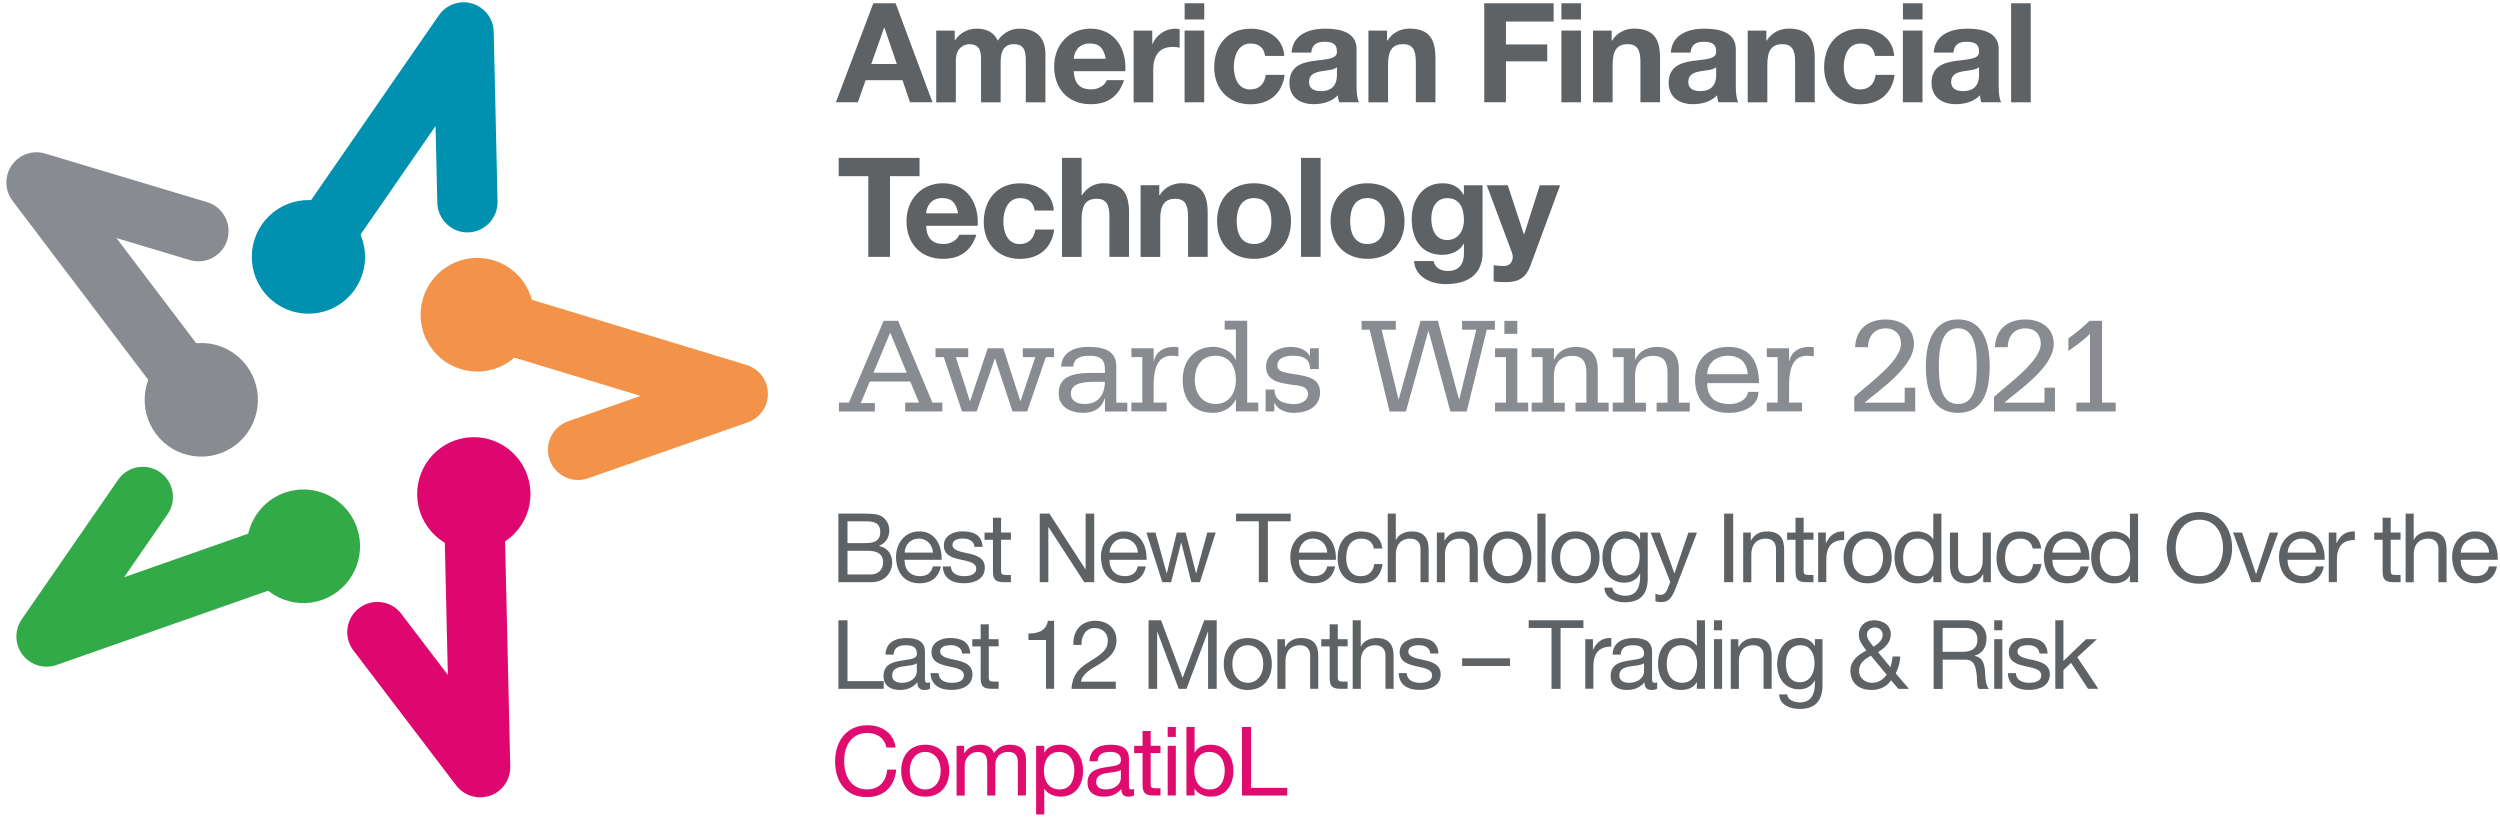 <svg width="237" height="78" viewBox="0 0 237 78" fill="none" xmlns="http://www.w3.org/2000/svg">
<path d="M79.482 48.691H81.83C82.394 48.691 83.165 48.691 83.543 48.929C83.972 49.182 84.305 49.637 84.305 50.284C84.305 50.977 83.952 51.492 83.342 51.74V51.76C84.138 51.932 84.577 52.524 84.577 53.328C84.577 54.273 83.886 55.193 82.606 55.193H79.477V48.691H79.482ZM80.343 51.487H82.067C83.045 51.487 83.448 51.143 83.448 50.451C83.448 49.541 82.823 49.424 82.067 49.424H80.343V51.487ZM80.343 54.46H82.505C83.256 54.46 83.72 54.015 83.72 53.297C83.72 52.453 83.04 52.215 82.314 52.215H80.343V54.46Z" fill="#5F6265"/>
<path d="M89.193 53.696C88.986 54.743 88.25 55.299 87.187 55.299C85.69 55.299 84.98 54.252 84.939 52.822C84.939 51.401 85.867 50.374 87.147 50.374C88.805 50.374 89.314 51.932 89.268 53.069H85.756C85.731 53.889 86.189 54.617 87.217 54.617C87.862 54.617 88.296 54.318 88.432 53.696H89.193ZM88.447 52.387C88.402 51.649 87.867 51.057 87.096 51.057C86.3 51.057 85.801 51.659 85.756 52.387H88.447Z" fill="#5F6265"/>
<path d="M90.15 53.707C90.176 54.399 90.785 54.617 91.41 54.617C91.889 54.617 92.544 54.505 92.544 53.914C92.544 52.706 89.475 53.525 89.475 51.709C89.475 50.764 90.402 50.37 91.229 50.37C92.282 50.37 93.078 50.698 93.154 51.846H92.383C92.338 51.244 91.793 51.052 91.294 51.052C90.831 51.052 90.297 51.179 90.297 51.654C90.297 52.2 91.113 52.311 91.829 52.473C92.6 52.645 93.361 52.908 93.361 53.813C93.361 54.94 92.317 55.294 91.365 55.294C90.312 55.294 89.425 54.864 89.379 53.702H90.15V53.707Z" fill="#5F6265"/>
<path d="M94.903 50.486H95.835V51.168H94.903V54.091C94.903 54.455 95.003 54.51 95.482 54.51H95.835V55.193H95.245C94.444 55.193 94.132 55.031 94.132 54.166V51.173H93.335V50.491H94.132V49.08H94.903V50.486Z" fill="#5F6265"/>
<path d="M98.567 48.691H99.484L102.896 53.96H102.916V48.691H103.732V55.193H102.79L99.403 49.975H99.383V55.193H98.567V48.691Z" fill="#5F6265"/>
<path d="M108.62 53.697C108.414 54.743 107.678 55.299 106.615 55.299C105.118 55.299 104.407 54.253 104.367 52.822C104.367 51.401 105.294 50.375 106.574 50.375C108.232 50.375 108.741 51.932 108.696 53.07H105.183C105.158 53.889 105.617 54.617 106.645 54.617C107.29 54.617 107.723 54.319 107.859 53.697H108.62ZM107.874 52.387C107.829 51.649 107.295 51.057 106.524 51.057C105.728 51.057 105.229 51.659 105.178 52.387H107.874Z" fill="#5F6265"/>
<path d="M113.756 55.193H112.939L111.987 51.452H111.967L111.024 55.193H110.188L108.681 50.486H109.533L110.596 54.339H110.616L111.559 50.486H112.4L113.378 54.339H113.398L114.451 50.486H115.247L113.756 55.193Z" fill="#5F6265"/>
<path d="M119.34 49.419H117.178V48.691H122.358V49.419H120.196V55.193H119.335V49.419H119.34Z" fill="#5F6265"/>
<path d="M126.571 53.696C126.365 54.743 125.629 55.299 124.566 55.299C123.069 55.299 122.358 54.252 122.318 52.822C122.318 51.401 123.245 50.374 124.525 50.374C126.183 50.374 126.692 51.932 126.647 53.069H123.134C123.109 53.889 123.568 54.617 124.596 54.617C125.241 54.617 125.674 54.318 125.81 53.696H126.571ZM125.83 52.387C125.785 51.649 125.251 51.057 124.48 51.057C123.684 51.057 123.185 51.659 123.134 52.387H125.83Z" fill="#5F6265"/>
<path d="M130.245 51.998C130.129 51.406 129.726 51.062 129.081 51.062C127.967 51.062 127.62 51.952 127.62 52.903C127.62 53.777 128.008 54.622 128.99 54.622C129.741 54.622 130.18 54.192 130.281 53.474H131.072C130.9 54.632 130.19 55.304 129 55.304C127.569 55.304 126.803 54.313 126.803 52.903C126.803 51.492 127.529 50.38 129.016 50.38C130.084 50.38 130.921 50.88 131.042 51.998H130.245Z" fill="#5F6265"/>
<path d="M131.551 48.691H132.322V51.179H132.342C132.589 50.607 133.269 50.38 133.818 50.38C135.053 50.38 135.436 51.088 135.436 52.099V55.193H134.665V52.008C134.665 51.426 134.302 51.062 133.713 51.062C132.78 51.062 132.327 51.689 132.327 52.539V55.198H131.556V48.691H131.551Z" fill="#5F6265"/>
<path d="M136.212 50.486H136.938V51.234H136.958C137.286 50.653 137.8 50.38 138.48 50.38C139.715 50.38 140.093 51.087 140.093 52.099V55.193H139.322V52.008C139.322 51.426 138.959 51.062 138.369 51.062C137.437 51.062 136.983 51.689 136.983 52.539V55.198H136.212V50.486Z" fill="#5F6265"/>
<path d="M142.9 50.374C144.386 50.374 145.178 51.456 145.178 52.842C145.178 54.217 144.386 55.299 142.9 55.299C141.413 55.299 140.622 54.217 140.622 52.842C140.622 51.456 141.413 50.374 142.9 50.374ZM142.9 54.617C143.706 54.617 144.361 53.98 144.361 52.842C144.361 51.704 143.706 51.057 142.9 51.057C142.093 51.057 141.438 51.704 141.438 52.842C141.438 53.98 142.093 54.617 142.9 54.617Z" fill="#5F6265"/>
<path d="M145.747 48.691H146.518V55.193H145.747V48.691Z" fill="#5F6265"/>
<path d="M149.36 50.374C150.847 50.374 151.638 51.456 151.638 52.842C151.638 54.217 150.847 55.299 149.36 55.299C147.874 55.299 147.083 54.217 147.083 52.842C147.083 51.456 147.869 50.374 149.36 50.374ZM149.36 54.617C150.167 54.617 150.822 53.98 150.822 52.842C150.822 51.704 150.167 51.057 149.36 51.057C148.554 51.057 147.899 51.704 147.899 52.842C147.899 53.98 148.549 54.617 149.36 54.617Z" fill="#5F6265"/>
<path d="M156.209 54.789C156.209 56.326 155.519 57.099 154.032 57.099C153.15 57.099 152.137 56.735 152.092 55.714H152.863C152.888 56.27 153.578 56.477 154.077 56.477C155.085 56.477 155.483 55.749 155.483 54.693V54.384H155.463C155.201 54.955 154.601 55.239 154.002 55.239C152.606 55.239 151.905 54.136 151.905 52.852C151.905 51.74 152.439 50.364 154.072 50.364C154.662 50.364 155.186 50.627 155.468 51.148H155.478V50.476H156.204V54.789H156.209ZM155.443 52.741C155.443 51.912 155.08 51.057 154.108 51.057C153.12 51.057 152.722 51.866 152.722 52.771C152.722 53.616 153.029 54.566 154.047 54.566C155.065 54.566 155.443 53.626 155.443 52.741Z" fill="#5F6265"/>
<path d="M158.83 55.82C158.467 56.73 158.159 57.079 157.469 57.079C157.288 57.079 157.106 57.059 156.935 56.998V56.285C157.081 56.331 157.232 56.397 157.388 56.397C157.706 56.397 157.877 56.25 158.023 55.967L158.341 55.168L156.481 50.491H157.353L158.724 54.344H158.744L160.059 50.491H160.876L158.83 55.82Z" fill="#5F6265"/>
<path d="M163.446 48.691H164.308V55.193H163.446V48.691Z" fill="#5F6265"/>
<path d="M165.25 50.486H165.976V51.234H165.996C166.323 50.653 166.837 50.38 167.518 50.38C168.753 50.38 169.136 51.087 169.136 52.099V55.193H168.364V52.008C168.364 51.426 168.002 51.062 167.412 51.062C166.48 51.062 166.026 51.689 166.026 52.539V55.198H165.255V50.486H165.25Z" fill="#5F6265"/>
<path d="M170.985 50.486H171.917V51.168H170.985V54.091C170.985 54.455 171.086 54.51 171.565 54.51H171.917V55.193H171.328C170.531 55.193 170.214 55.031 170.214 54.166V51.173H169.418V50.491H170.214V49.08H170.985V50.486Z" fill="#5F6265"/>
<path d="M172.361 50.486H173.087V51.477H173.107C173.48 50.714 173.994 50.349 174.83 50.375V51.194C173.585 51.194 173.132 51.897 173.132 53.095V55.188H172.361V50.486Z" fill="#5F6265"/>
<path d="M177.053 50.374C178.539 50.374 179.331 51.456 179.331 52.842C179.331 54.217 178.539 55.299 177.053 55.299C175.566 55.299 174.775 54.217 174.775 52.842C174.775 51.456 175.566 50.374 177.053 50.374ZM177.053 54.617C177.859 54.617 178.514 53.98 178.514 52.842C178.514 51.704 177.859 51.057 177.053 51.057C176.246 51.057 175.591 51.704 175.591 52.842C175.591 53.98 176.246 54.617 177.053 54.617Z" fill="#5F6265"/>
<path d="M184.048 55.193H183.277V54.556H183.257C183.005 55.077 182.415 55.304 181.76 55.304C180.319 55.304 179.598 54.157 179.598 52.827C179.598 51.497 180.303 50.38 181.74 50.38C182.213 50.38 182.919 50.562 183.257 51.118H183.277V48.696H184.048V55.193ZM181.871 54.617C182.914 54.617 183.302 53.717 183.302 52.842C183.302 51.922 182.884 51.057 181.825 51.057C180.772 51.057 180.419 51.957 180.419 52.877C180.419 53.762 180.873 54.617 181.871 54.617Z" fill="#5F6265"/>
<path d="M188.734 55.193H188.009V54.445H187.989C187.661 55.026 187.147 55.299 186.467 55.299C185.232 55.299 184.854 54.591 184.854 53.58V50.486H185.625V53.671C185.625 54.253 185.988 54.617 186.578 54.617C187.51 54.617 187.963 53.99 187.963 53.14V50.481H188.734V55.193Z" fill="#5F6265"/>
<path d="M192.701 51.998C192.585 51.406 192.182 51.062 191.542 51.062C190.428 51.062 190.08 51.952 190.08 52.903C190.08 53.777 190.468 54.622 191.451 54.622C192.207 54.622 192.64 54.192 192.741 53.474H193.532C193.361 54.632 192.65 55.304 191.466 55.304C190.03 55.304 189.269 54.313 189.269 52.903C189.269 51.492 189.995 50.38 191.481 50.38C192.555 50.38 193.386 50.88 193.507 51.998H192.701Z" fill="#5F6265"/>
<path d="M198.007 53.696C197.801 54.743 197.065 55.299 196.002 55.299C194.505 55.299 193.794 54.252 193.754 52.822C193.754 51.401 194.681 50.374 195.961 50.374C197.619 50.374 198.128 51.932 198.083 53.069H194.57C194.545 53.889 195.004 54.617 196.032 54.617C196.677 54.617 197.11 54.318 197.246 53.696H198.007ZM197.261 52.387C197.216 51.649 196.682 51.057 195.911 51.057C195.115 51.057 194.611 51.659 194.565 52.387H197.261Z" fill="#5F6265"/>
<path d="M202.689 55.193H201.918V54.556H201.898C201.646 55.077 201.056 55.304 200.401 55.304C198.96 55.304 198.239 54.156 198.239 52.827C198.239 51.497 198.945 50.38 200.381 50.38C200.855 50.38 201.56 50.562 201.898 51.118H201.918V48.696H202.689V55.193ZM200.512 54.617C201.555 54.617 201.943 53.717 201.943 52.842C201.943 51.922 201.525 51.057 200.467 51.057C199.413 51.057 199.061 51.957 199.061 52.877C199.056 53.762 199.514 54.617 200.512 54.617Z" fill="#5F6265"/>
<path d="M208.5 48.534C210.561 48.534 211.604 50.162 211.604 51.937C211.604 53.712 210.561 55.34 208.5 55.34C206.439 55.34 205.396 53.712 205.396 51.937C205.401 50.167 206.444 48.534 208.5 48.534ZM208.5 54.617C210.077 54.617 210.743 53.252 210.743 51.942C210.743 50.633 210.082 49.267 208.5 49.267C206.923 49.267 206.257 50.633 206.257 51.942C206.262 53.252 206.923 54.617 208.5 54.617Z" fill="#5F6265"/>
<path d="M214.26 55.193H213.433L211.69 50.486H212.551L213.867 54.409H213.887L215.167 50.486H215.973L214.26 55.193Z" fill="#5F6265"/>
<path d="M220.302 53.696C220.096 54.743 219.36 55.299 218.297 55.299C216.8 55.299 216.089 54.252 216.049 52.822C216.049 51.401 216.976 50.374 218.256 50.374C219.919 50.374 220.423 51.932 220.378 53.069H216.865C216.84 53.889 217.299 54.617 218.327 54.617C218.972 54.617 219.405 54.318 219.542 53.696H220.302ZM219.562 52.387C219.516 51.649 218.982 51.057 218.211 51.057C217.415 51.057 216.911 51.659 216.865 52.387H219.562Z" fill="#5F6265"/>
<path d="M220.766 50.486H221.492V51.477H221.512C221.885 50.714 222.399 50.349 223.236 50.375V51.194C221.991 51.194 221.537 51.897 221.537 53.095V55.188H220.766V50.486Z" fill="#5F6265"/>
<path d="M226.642 50.486H227.575V51.168H226.642V54.091C226.642 54.455 226.743 54.51 227.222 54.51H227.575V55.193H226.985C226.189 55.193 225.871 55.031 225.871 54.166V51.173H225.075V50.491H225.871V49.08H226.642V50.486Z" fill="#5F6265"/>
<path d="M228.048 48.691H228.819V51.179H228.839C229.086 50.607 229.767 50.38 230.316 50.38C231.551 50.38 231.934 51.088 231.934 52.099V55.193H231.163V52.008C231.163 51.426 230.8 51.062 230.21 51.062C229.278 51.062 228.824 51.689 228.824 52.539V55.198H228.053V48.691H228.048Z" fill="#5F6265"/>
<path d="M236.711 53.696C236.505 54.743 235.769 55.299 234.706 55.299C233.209 55.299 232.498 54.252 232.458 52.822C232.458 51.401 233.385 50.374 234.665 50.374C236.323 50.374 236.832 51.932 236.787 53.069H233.274C233.249 53.889 233.708 54.617 234.736 54.617C235.381 54.617 235.814 54.318 235.95 53.696H236.711ZM235.971 52.387C235.925 51.649 235.391 51.057 234.62 51.057C233.824 51.057 233.32 51.659 233.274 52.387H235.971Z" fill="#5F6265"/>
<path d="M79.481 58.803H80.343V64.572H83.775V65.3H79.481V58.803Z" fill="#5F6265"/>
<path d="M88.174 65.285C88.038 65.366 87.847 65.411 87.62 65.411C87.222 65.411 86.965 65.194 86.965 64.683C86.537 65.194 85.967 65.411 85.312 65.411C84.46 65.411 83.76 65.037 83.76 64.092C83.76 63.025 84.551 62.787 85.347 62.645C86.189 62.474 86.925 62.544 86.925 61.953C86.925 61.27 86.36 61.169 85.881 61.169C85.226 61.169 84.748 61.371 84.712 62.059H83.941C83.987 60.896 84.874 60.487 85.927 60.487C86.768 60.487 87.686 60.679 87.686 61.781V64.203C87.686 64.567 87.686 64.729 87.933 64.729C88.003 64.729 88.089 64.708 88.169 64.683V65.285H88.174ZM86.92 62.873C86.32 63.318 84.576 62.883 84.576 64.036C84.576 64.547 85.01 64.729 85.483 64.729C86.501 64.729 86.915 64.102 86.915 63.662V62.873H86.92Z" fill="#5F6265"/>
<path d="M88.981 63.819C89.006 64.511 89.616 64.729 90.241 64.729C90.719 64.729 91.375 64.618 91.375 64.026C91.375 62.818 88.305 63.637 88.305 61.822C88.305 60.876 89.233 60.482 90.059 60.482C91.112 60.482 91.909 60.81 91.984 61.958H91.213C91.168 61.356 90.624 61.164 90.125 61.164C89.661 61.164 89.127 61.291 89.127 61.766C89.127 62.312 89.943 62.423 90.659 62.585C91.43 62.757 92.191 63.02 92.191 63.925C92.191 65.052 91.148 65.406 90.195 65.406C89.142 65.406 88.255 64.977 88.21 63.814H88.981V63.819Z" fill="#5F6265"/>
<path d="M93.733 60.593H94.671V61.275H93.738V64.198C93.738 64.562 93.839 64.618 94.318 64.618H94.671V65.3H94.081C93.285 65.3 92.967 65.138 92.967 64.274V61.281H92.171V60.598H92.967V59.187H93.738V60.593H93.733Z" fill="#5F6265"/>
<path d="M99.932 65.3H99.161V60.674H97.493V60.057C98.375 60.057 99.171 59.83 99.342 58.849H99.932V65.3Z" fill="#5F6265"/>
<path d="M101.761 61.134C101.691 59.825 102.467 58.849 103.827 58.849C104.941 58.849 105.843 59.506 105.843 60.704C105.843 61.842 105.082 62.408 104.281 62.919C103.485 63.404 102.623 63.829 102.477 64.623H105.778V65.305H101.575C101.691 63.783 102.472 63.212 103.379 62.666C104.467 61.983 105.022 61.599 105.022 60.699C105.022 59.996 104.457 59.536 103.777 59.536C102.88 59.536 102.497 60.365 102.527 61.139H101.761V61.134Z" fill="#5F6265"/>
<path d="M108.892 58.803H110.071L112.112 64.264L114.164 58.803H115.343V65.305H114.526V59.895H114.506L112.48 65.305H111.745L109.719 59.895H109.698V65.305H108.882V58.803H108.892Z" fill="#5F6265"/>
<path d="M118.291 60.487C119.778 60.487 120.569 61.569 120.569 62.954C120.569 64.329 119.778 65.411 118.291 65.411C116.804 65.411 116.013 64.329 116.013 62.954C116.013 61.569 116.799 60.487 118.291 60.487ZM118.291 64.729C119.097 64.729 119.753 64.092 119.753 62.954C119.753 61.816 119.097 61.169 118.291 61.169C117.485 61.169 116.83 61.816 116.83 62.954C116.83 64.092 117.48 64.729 118.291 64.729Z" fill="#5F6265"/>
<path d="M121.093 60.593H121.818V61.341H121.839C122.166 60.76 122.68 60.487 123.361 60.487C124.595 60.487 124.973 61.194 124.973 62.206V65.3H124.202V62.115C124.202 61.533 123.839 61.169 123.25 61.169C122.317 61.169 121.864 61.796 121.864 62.645V65.305H121.093V60.593Z" fill="#5F6265"/>
<path d="M126.823 60.593H127.755V61.275H126.823V64.198C126.823 64.562 126.924 64.618 127.402 64.618H127.755V65.3H127.166C126.369 65.3 126.052 65.138 126.052 64.274V61.281H125.256V60.598H126.052V59.187H126.823V60.593Z" fill="#5F6265"/>
<path d="M128.229 58.803H129V61.285H129.02C129.267 60.714 129.948 60.487 130.497 60.487C131.732 60.487 132.115 61.194 132.115 62.206V65.3H131.343V62.115C131.343 61.533 130.981 61.169 130.391 61.169C129.459 61.169 129.005 61.796 129.005 62.646V65.305H128.234V58.803H128.229Z" fill="#5F6265"/>
<path d="M133.364 63.819C133.39 64.511 133.999 64.729 134.624 64.729C135.103 64.729 135.758 64.618 135.758 64.026C135.758 62.818 132.689 63.637 132.689 61.822C132.689 60.876 133.616 60.482 134.443 60.482C135.496 60.482 136.292 60.81 136.368 61.958H135.597C135.551 61.356 135.007 61.164 134.508 61.164C134.045 61.164 133.51 61.291 133.51 61.766C133.51 62.312 134.327 62.423 135.042 62.585C135.814 62.757 136.575 63.02 136.575 63.925C136.575 65.052 135.531 65.406 134.579 65.406C133.526 65.406 132.639 64.977 132.593 63.814H133.364V63.819Z" fill="#5F6265"/>
<path d="M138.611 62.408H143.146V63.136H138.611V62.408Z" fill="#5F6265"/>
<path d="M147.082 59.531H144.92V58.803H150.106V59.531H147.944V65.305H147.082V59.531Z" fill="#5F6265"/>
<path d="M150.282 60.593H151.008V61.584H151.028C151.401 60.82 151.915 60.456 152.751 60.481V61.3C151.507 61.3 151.053 62.003 151.053 63.202V65.295H150.282V60.593Z" fill="#5F6265"/>
<path d="M157.106 65.285C156.97 65.366 156.778 65.411 156.551 65.411C156.153 65.411 155.896 65.194 155.896 64.683C155.468 65.194 154.898 65.411 154.243 65.411C153.392 65.411 152.691 65.037 152.691 64.092C152.691 63.025 153.482 62.787 154.279 62.645C155.12 62.474 155.856 62.544 155.856 61.953C155.856 61.27 155.292 61.169 154.813 61.169C154.158 61.169 153.679 61.371 153.644 62.059H152.873C152.918 60.896 153.805 60.487 154.858 60.487C155.7 60.487 156.617 60.679 156.617 61.781V64.203C156.617 64.567 156.617 64.729 156.864 64.729C156.934 64.729 157.02 64.708 157.101 64.683V65.285H157.106ZM155.856 62.873C155.256 63.318 153.513 62.883 153.513 64.036C153.513 64.547 153.946 64.729 154.42 64.729C155.438 64.729 155.851 64.102 155.851 63.662V62.873H155.856Z" fill="#5F6265"/>
<path d="M161.631 65.3H160.86V64.663H160.84C160.588 65.184 159.999 65.411 159.343 65.411C157.902 65.411 157.181 64.264 157.181 62.934C157.181 61.604 157.887 60.487 159.323 60.487C159.797 60.487 160.502 60.669 160.84 61.225H160.86V58.803H161.631V65.3ZM159.454 64.729C160.497 64.729 160.885 63.829 160.885 62.954C160.885 62.034 160.467 61.169 159.409 61.169C158.356 61.169 158.003 62.069 158.003 62.989C158.003 63.874 158.456 64.729 159.454 64.729Z" fill="#5F6265"/>
<path d="M163.254 59.748H162.483V58.803H163.254V59.748ZM162.483 60.593H163.254V65.3H162.483V60.593Z" fill="#5F6265"/>
<path d="M164.071 60.593H164.796V61.341H164.816C165.144 60.76 165.658 60.487 166.338 60.487C167.573 60.487 167.956 61.194 167.956 62.206V65.3H167.185V62.115C167.185 61.533 166.822 61.169 166.233 61.169C165.3 61.169 164.847 61.796 164.847 62.645V65.305H164.076V60.593H164.071Z" fill="#5F6265"/>
<path d="M172.779 64.901C172.779 66.438 172.089 67.211 170.602 67.211C169.72 67.211 168.707 66.847 168.662 65.826H169.433C169.458 66.382 170.148 66.589 170.647 66.589C171.655 66.589 172.053 65.861 172.053 64.805V64.496H172.033C171.771 65.067 171.171 65.351 170.572 65.351C169.176 65.351 168.475 64.248 168.475 62.964C168.475 61.852 169.01 60.477 170.642 60.477C171.232 60.477 171.756 60.739 172.038 61.26H172.048V60.588H172.774V64.901H172.779ZM172.018 62.853C172.018 62.024 171.655 61.169 170.683 61.169C169.695 61.169 169.297 61.978 169.297 62.883C169.297 63.728 169.604 64.678 170.622 64.678C171.635 64.673 172.018 63.738 172.018 62.853Z" fill="#5F6265"/>
<path d="M179.275 64.491C178.887 65.103 178.151 65.411 177.44 65.411C175.692 65.411 175.415 64.162 175.415 63.637C175.415 62.625 176.105 62.105 176.931 61.67C176.569 61.159 176.216 60.795 176.216 60.143C176.216 59.44 176.735 58.803 177.677 58.803C178.484 58.803 179.25 59.248 179.25 60.133C179.25 60.916 178.66 61.452 178.035 61.816L179.204 63.247C179.32 62.919 179.396 62.585 179.411 62.236H180.147C180.076 63.02 179.985 63.247 179.713 63.839L180.973 65.305H179.965L179.275 64.491ZM177.36 62.16C176.75 62.499 176.236 62.863 176.236 63.627C176.236 64.284 176.846 64.729 177.471 64.729C178.06 64.729 178.534 64.43 178.852 63.955L177.36 62.16ZM178.479 60.178C178.479 59.804 178.196 59.486 177.733 59.486C177.37 59.486 176.987 59.703 176.987 60.178C176.987 60.568 177.33 60.952 177.612 61.306C177.985 61.058 178.479 60.739 178.479 60.178Z" fill="#5F6265"/>
<path d="M183.302 58.803H186.35C187.575 58.803 188.321 59.46 188.321 60.507C188.321 61.301 187.983 61.938 187.197 62.155V62.175C187.948 62.322 188.094 62.883 188.17 63.515C188.215 64.142 188.19 64.87 188.553 65.31H187.59C187.343 65.047 187.479 64.344 187.353 63.707C187.253 63.08 187.106 62.534 186.275 62.534H184.168V65.31H183.307V58.803H183.302ZM185.962 61.796C186.764 61.796 187.459 61.589 187.459 60.638C187.459 59.991 187.116 59.526 186.305 59.526H184.163V61.791H185.962V61.796Z" fill="#5F6265"/>
<path d="M189.823 59.748H189.052V58.803H189.823V59.748ZM189.052 60.593H189.823V65.3H189.052V60.593Z" fill="#5F6265"/>
<path d="M191.113 63.819C191.138 64.511 191.748 64.729 192.373 64.729C192.852 64.729 193.507 64.618 193.507 64.026C193.507 62.818 190.438 63.637 190.438 61.822C190.438 60.876 191.365 60.482 192.191 60.482C193.245 60.482 194.041 60.81 194.116 61.958H193.345C193.3 61.356 192.756 61.164 192.257 61.164C191.793 61.164 191.259 61.291 191.259 61.766C191.259 62.312 192.075 62.423 192.791 62.585C193.562 62.757 194.323 63.02 194.323 63.925C194.323 65.052 193.28 65.406 192.327 65.406C191.274 65.406 190.387 64.977 190.342 63.814H191.113V63.819Z" fill="#5F6265"/>
<path d="M194.842 58.803H195.613V62.656L197.755 60.598H198.788L196.928 62.307L198.924 65.3H197.946L196.339 62.843L195.613 63.515V65.3H194.842V58.803Z" fill="#5F6265"/>
<path d="M84.037 70.872C83.846 69.952 83.13 69.487 82.223 69.487C80.681 69.487 80.026 70.761 80.026 72.116C80.026 73.597 80.681 74.836 82.233 74.836C83.357 74.836 84.032 74.037 84.103 72.96H84.965C84.793 74.588 83.805 75.564 82.162 75.564C80.157 75.564 79.169 74.072 79.169 72.176C79.169 70.28 80.237 68.753 82.238 68.753C83.589 68.753 84.718 69.481 84.904 70.867H84.037V70.872Z" fill="#DF0B6F"/>
<path d="M87.711 70.599C89.198 70.599 89.989 71.681 89.989 73.066C89.989 74.442 89.198 75.523 87.711 75.523C86.224 75.523 85.433 74.442 85.433 73.066C85.433 71.681 86.224 70.599 87.711 70.599ZM87.711 74.841C88.517 74.841 89.172 74.204 89.172 73.066C89.172 71.929 88.517 71.281 87.711 71.281C86.905 71.281 86.249 71.929 86.249 73.066C86.249 74.204 86.905 74.841 87.711 74.841Z" fill="#DF0B6F"/>
<path d="M90.674 70.705H91.4V71.398H91.42C91.773 70.862 92.272 70.599 92.937 70.599C93.517 70.599 94.036 70.816 94.227 71.398C94.545 70.887 95.089 70.599 95.699 70.599C96.631 70.599 97.261 70.988 97.261 71.964V75.412H96.49V72.328C96.49 71.747 96.334 71.281 95.583 71.281C94.832 71.281 94.358 71.757 94.358 72.485V75.417H93.587V72.333C93.587 71.721 93.396 71.287 92.705 71.287C91.798 71.287 91.455 72.126 91.455 72.49V75.422H90.684V70.705H90.674Z" fill="#DF0B6F"/>
<path d="M98.224 70.705H98.995V71.342H99.015C99.267 70.821 99.856 70.594 100.512 70.594C101.953 70.594 102.674 71.742 102.674 73.071C102.674 74.411 101.968 75.518 100.532 75.518C100.058 75.518 99.353 75.336 99.015 74.78H98.995V77.212H98.224V70.705ZM100.401 71.281C99.358 71.281 98.964 72.181 98.964 73.056C98.964 73.976 99.383 74.841 100.441 74.841C101.494 74.841 101.847 73.941 101.847 73.021C101.852 72.136 101.399 71.281 100.401 71.281Z" fill="#DF0B6F"/>
<path d="M107.511 75.397C107.375 75.478 107.184 75.523 106.957 75.523C106.559 75.523 106.302 75.306 106.302 74.795C105.873 75.306 105.304 75.523 104.649 75.523C103.797 75.523 103.097 75.149 103.097 74.204C103.097 73.137 103.888 72.899 104.684 72.758C105.526 72.586 106.262 72.657 106.262 72.065C106.262 71.383 105.697 71.281 105.218 71.281C104.563 71.281 104.084 71.484 104.049 72.171H103.278C103.323 71.008 104.21 70.599 105.264 70.599C106.105 70.599 107.023 70.791 107.023 71.893V74.315C107.023 74.679 107.023 74.841 107.269 74.841C107.34 74.841 107.426 74.821 107.506 74.795V75.397H107.511ZM106.262 72.98C105.662 73.425 103.918 72.99 103.918 74.143C103.918 74.654 104.352 74.836 104.825 74.836C105.843 74.836 106.257 74.209 106.257 73.769V72.98H106.262Z" fill="#DF0B6F"/>
<path d="M109.084 70.705H110.016V71.388H109.084V74.31C109.084 74.674 109.184 74.73 109.663 74.73H110.016V75.412H109.426C108.63 75.412 108.313 75.25 108.313 74.386V71.392H107.516V70.71H108.313V69.299H109.084V70.705Z" fill="#DF0B6F"/>
<path d="M111.468 69.861H110.697V68.915H111.468V69.861ZM110.697 70.705H111.468V75.412H110.697V70.705Z" fill="#DF0B6F"/>
<path d="M112.475 68.915H113.246V71.347H113.267C113.519 70.826 114.108 70.599 114.763 70.599C116.205 70.599 116.925 71.746 116.925 73.076C116.925 74.416 116.22 75.523 114.783 75.523C114.31 75.523 113.604 75.341 113.267 74.785H113.246V75.412H112.475V68.915ZM114.652 71.281C113.609 71.281 113.216 72.181 113.216 73.056C113.216 73.976 113.634 74.841 114.698 74.841C115.751 74.841 116.104 73.941 116.104 73.021C116.104 72.136 115.65 71.281 114.652 71.281Z" fill="#DF0B6F"/>
<path d="M117.737 68.915H118.599V74.689H122.031V75.417H117.737V68.915Z" fill="#DF0B6F"/>
<path d="M82.792 0.309H84.904L88.401 9.693H86.264L85.559 7.605H82.061L81.326 9.693H79.244L82.792 0.309ZM82.596 6.068H85.02L83.841 2.625H83.815L82.596 6.068Z" fill="#5F6265"/>
<path d="M88.754 2.898H90.508V3.818H90.533C91.017 3.12 91.712 2.716 92.604 2.716C93.456 2.716 94.217 3.019 94.585 3.848C94.993 3.257 95.684 2.716 96.631 2.716C98.072 2.716 99.105 3.388 99.105 5.148V9.698H97.246V5.846C97.246 4.941 97.165 4.187 96.107 4.187C95.059 4.187 94.862 5.067 94.862 5.911V9.698H93.002V5.886C93.002 5.097 93.053 4.192 91.874 4.192C91.506 4.192 90.614 4.43 90.614 5.755V9.698H88.754V2.898Z" fill="#5F6265"/>
<path d="M101.791 6.751C101.842 7.949 102.406 8.475 103.455 8.475C104.2 8.475 104.805 8.015 104.921 7.595H106.559C106.035 9.213 104.921 9.88 103.389 9.88C101.252 9.88 99.932 8.409 99.932 6.306C99.932 4.268 101.333 2.716 103.389 2.716C105.697 2.716 106.821 4.662 106.68 6.751H101.791ZM104.82 5.567C104.649 4.622 104.246 4.121 103.339 4.121C102.134 4.121 101.832 5.042 101.791 5.567H104.82Z" fill="#5F6265"/>
<path d="M107.466 2.898H109.235V4.162H109.26C109.613 3.307 110.49 2.716 111.422 2.716C111.568 2.716 111.699 2.741 111.83 2.782V4.516C111.659 4.475 111.387 4.45 111.16 4.45C109.784 4.45 109.326 5.421 109.326 6.634V9.698H107.466V2.898Z" fill="#5F6265"/>
<path d="M114.164 1.846H112.304V0.309H114.164V1.846ZM112.299 2.898H114.159V9.698H112.299V2.898Z" fill="#5F6265"/>
<path d="M119.929 5.295C119.813 4.521 119.354 4.127 118.553 4.127C117.359 4.127 116.966 5.335 116.966 6.336C116.966 7.322 117.344 8.48 118.513 8.48C119.39 8.48 119.873 7.939 119.994 7.1H121.788C121.541 8.899 120.322 9.885 118.528 9.885C116.482 9.885 115.106 8.439 115.106 6.402C115.106 4.283 116.366 2.721 118.563 2.721C120.161 2.721 121.642 3.56 121.748 5.3H119.929V5.295Z" fill="#5F6265"/>
<path d="M122.443 4.991C122.549 3.257 124.106 2.716 125.628 2.716C126.979 2.716 128.602 3.019 128.602 4.647V8.181C128.602 8.798 128.667 9.415 128.839 9.693H126.954C126.888 9.481 126.838 9.258 126.823 9.036C126.233 9.653 125.382 9.875 124.545 9.875C123.25 9.875 122.237 9.233 122.237 7.838C122.262 4.748 126.823 6.407 126.742 4.88C126.742 4.091 126.193 3.96 125.538 3.96C124.817 3.96 124.374 4.248 124.308 4.986H122.443V4.991ZM126.742 6.371C126.43 6.649 125.775 6.66 125.195 6.766C124.621 6.872 124.096 7.079 124.096 7.767C124.096 8.449 124.636 8.637 125.235 8.637C126.692 8.637 126.742 7.494 126.742 7.074V6.371Z" fill="#5F6265"/>
<path d="M129.726 2.898H131.494V3.843H131.535C132.009 3.07 132.82 2.711 133.606 2.711C135.587 2.711 136.08 3.828 136.08 5.512V9.693H134.221V5.856C134.221 4.738 133.908 4.187 133.026 4.187C132.019 4.187 131.585 4.753 131.585 6.134V9.698H129.726V2.898Z" fill="#5F6265"/>
<path d="M140.707 0.309H147.284V2.043H142.763V4.212H146.679V5.815H142.763V9.693H140.707V0.309Z" fill="#5F6265"/>
<path d="M149.879 1.846H148.02V0.309H149.879V1.846ZM148.02 2.898H149.879V9.698H148.02V2.898Z" fill="#5F6265"/>
<path d="M151.018 2.898H152.787V3.843H152.827C153.301 3.07 154.112 2.711 154.899 2.711C156.879 2.711 157.373 3.828 157.373 5.512V9.693H155.513V5.856C155.513 4.738 155.201 4.187 154.319 4.187C153.311 4.187 152.878 4.753 152.878 6.134V9.698H151.018V2.898Z" fill="#5F6265"/>
<path d="M158.396 4.991C158.502 3.257 160.059 2.716 161.581 2.716C162.932 2.716 164.554 3.019 164.554 4.647V8.181C164.554 8.798 164.62 9.415 164.791 9.693H162.906C162.841 9.481 162.791 9.258 162.775 9.036C162.186 9.653 161.334 9.875 160.498 9.875C159.202 9.875 158.189 9.233 158.189 7.838C158.215 4.748 162.775 6.407 162.695 4.88C162.695 4.091 162.146 3.96 161.49 3.96C160.77 3.96 160.326 4.248 160.261 4.986H158.396V4.991ZM162.695 6.371C162.382 6.649 161.727 6.66 161.148 6.766C160.573 6.872 160.049 7.079 160.049 7.767C160.049 8.449 160.588 8.637 161.188 8.637C162.644 8.637 162.695 7.494 162.695 7.074V6.371Z" fill="#5F6265"/>
<path d="M165.683 2.898H167.452V3.843H167.492C167.966 3.07 168.777 2.711 169.564 2.711C171.544 2.711 172.038 3.828 172.038 5.512V9.693H170.178V5.856C170.178 4.738 169.866 4.187 168.984 4.187C167.976 4.187 167.543 4.753 167.543 6.134V9.698H165.683V2.898Z" fill="#5F6265"/>
<path d="M177.748 5.295C177.632 4.521 177.174 4.127 176.372 4.127C175.178 4.127 174.785 5.335 174.785 6.336C174.785 7.322 175.163 8.48 176.332 8.48C177.209 8.48 177.693 7.939 177.814 7.1H179.608C179.361 8.899 178.141 9.885 176.347 9.885C174.301 9.885 172.925 8.439 172.925 6.402C172.925 4.283 174.185 2.721 176.382 2.721C177.98 2.721 179.462 3.56 179.567 5.3H177.748V5.295Z" fill="#5F6265"/>
<path d="M182.258 1.846H180.399V0.309H182.258V1.846ZM180.394 2.898H182.253V9.698H180.394V2.898Z" fill="#5F6265"/>
<path d="M183.317 4.991C183.423 3.257 184.98 2.716 186.502 2.716C187.852 2.716 189.475 3.019 189.475 4.647V8.181C189.475 8.798 189.541 9.415 189.712 9.693H187.827C187.762 9.481 187.711 9.258 187.696 9.036C187.106 9.653 186.255 9.875 185.418 9.875C184.123 9.875 183.11 9.233 183.11 7.838C183.135 4.748 187.696 6.407 187.615 4.88C187.615 4.091 187.066 3.96 186.411 3.96C185.69 3.96 185.247 4.248 185.181 4.986H183.317V4.991ZM187.615 6.371C187.303 6.649 186.648 6.66 186.068 6.766C185.494 6.872 184.97 7.079 184.97 7.767C184.97 8.449 185.509 8.637 186.109 8.637C187.565 8.637 187.615 7.494 187.615 7.074V6.371Z" fill="#5F6265"/>
<path d="M190.654 0.309H192.514V9.698H190.654V0.309Z" fill="#5F6265"/>
<path d="M82.309 16.701H79.507V14.967H87.172V16.701H84.37V24.351H82.314V16.701H82.309Z" fill="#5F6265"/>
<path d="M87.797 21.408C87.847 22.607 88.411 23.132 89.46 23.132C90.206 23.132 90.81 22.672 90.926 22.253H92.564C92.04 23.871 90.926 24.538 89.394 24.538C87.257 24.538 85.937 23.067 85.937 20.963C85.937 18.926 87.338 17.373 89.394 17.373C91.702 17.373 92.826 19.32 92.685 21.408H87.797ZM90.825 20.225C90.654 19.28 90.251 18.779 89.344 18.779C88.139 18.779 87.837 19.699 87.797 20.225H90.825Z" fill="#5F6265"/>
<path d="M98.082 19.952C97.966 19.179 97.508 18.784 96.707 18.784C95.512 18.784 95.119 19.993 95.119 20.994C95.119 21.98 95.497 23.138 96.666 23.138C97.543 23.138 98.027 22.597 98.148 21.757H99.942C99.695 23.557 98.475 24.543 96.681 24.543C94.635 24.543 93.26 23.097 93.26 21.059C93.26 18.941 94.519 17.379 96.717 17.379C98.314 17.379 99.796 18.218 99.902 19.957H98.082V19.952Z" fill="#5F6265"/>
<path d="M100.678 14.967H102.537V18.501H102.578C103.051 17.727 103.863 17.368 104.558 17.368C106.539 17.368 107.033 18.486 107.033 20.169V24.351H105.173V20.513C105.173 19.396 104.861 18.845 103.979 18.845C102.971 18.845 102.537 19.411 102.537 20.791V24.356H100.678V14.967Z" fill="#5F6265"/>
<path d="M108.131 17.555H109.9V18.501H109.941C110.414 17.727 111.226 17.368 112.012 17.368C113.992 17.368 114.486 18.486 114.486 20.169V24.351H112.627V20.513C112.627 19.396 112.314 18.845 111.432 18.845C110.424 18.845 109.991 19.411 109.991 20.791V24.356H108.131V17.555Z" fill="#5F6265"/>
<path d="M118.876 17.373C121.012 17.373 122.388 18.794 122.388 20.963C122.388 23.117 121.012 24.538 118.876 24.538C116.754 24.538 115.378 23.117 115.378 20.963C115.378 18.794 116.754 17.373 118.876 17.373ZM118.876 23.132C120.146 23.132 120.529 22.055 120.529 20.963C120.529 19.871 120.151 18.779 118.876 18.779C117.616 18.779 117.238 19.871 117.238 20.963C117.238 22.055 117.621 23.132 118.876 23.132Z" fill="#5F6265"/>
<path d="M123.336 14.967H125.195V24.351H123.336V14.967Z" fill="#5F6265"/>
<path d="M129.635 17.373C131.772 17.373 133.148 18.794 133.148 20.963C133.148 23.117 131.772 24.538 129.635 24.538C127.514 24.538 126.138 23.117 126.138 20.963C126.138 18.794 127.514 17.373 129.635 17.373ZM129.635 23.132C130.905 23.132 131.288 22.055 131.288 20.963C131.288 19.871 130.91 18.779 129.635 18.779C128.375 18.779 127.997 19.871 127.997 20.963C127.997 22.055 128.375 23.132 129.635 23.132Z" fill="#5F6265"/>
<path d="M140.551 23.921C140.551 25.039 140.143 26.935 137.038 26.935C135.703 26.935 134.156 26.293 134.05 24.75H135.899C136.071 25.448 136.62 25.686 137.29 25.686C138.323 25.686 138.797 24.988 138.782 24.002V23.107H138.757C138.349 23.83 137.552 24.159 136.726 24.159C134.68 24.159 133.828 22.607 133.828 20.741C133.828 18.981 134.851 17.373 136.736 17.373C137.628 17.373 138.293 17.677 138.752 18.466H138.777V17.561H140.546V23.921H140.551ZM138.782 20.872C138.782 19.77 138.404 18.784 137.195 18.784C136.146 18.784 135.688 19.704 135.688 20.716C135.688 21.686 136.04 22.753 137.195 22.753C138.258 22.748 138.782 21.843 138.782 20.872Z" fill="#5F6265"/>
<path d="M145.072 25.21C144.663 26.302 144.008 26.747 142.738 26.747C142.36 26.747 141.977 26.722 141.599 26.682V25.145C141.952 25.185 142.32 25.226 142.688 25.21C143.172 25.16 143.408 24.776 143.408 24.356C143.408 24.209 143.383 24.068 143.328 23.936L140.944 17.561H142.935L144.467 22.212H144.492L145.974 17.561H147.899L145.072 25.21Z" fill="#5F6265"/>
<path d="M79.532 38.169H80.474L83.765 30.413H85.141L88.392 38.169H89.334V39.008H85.811V38.169H87.122L86.295 36.172H82.455L81.603 38.21H82.939V39.014H79.532V38.169ZM84.39 31.53L82.808 35.333H85.952L84.39 31.53Z" fill="#888C90"/>
<path d="M99.932 33.856H99.146L97.377 39.009H95.986L94.333 33.998H94.308L92.59 39.009H91.199L89.47 33.856H88.684V33.017H91.788V33.856H90.609L91.944 38.013H91.97L93.633 33.017H95.114L96.727 38.013H96.752L98.143 33.856H96.964V33.017H99.927V33.856H99.932Z" fill="#888C90"/>
<path d="M104.74 37.775H104.715C104.453 38.72 103.666 39.14 102.709 39.14C101.514 39.14 100.365 38.629 100.365 37.284C100.365 35.459 102.149 35.353 103.591 35.353H104.745V34.999C104.745 34.038 104.246 33.725 103.304 33.725C102.492 33.725 101.822 33.897 101.746 34.751H100.592C100.673 33.371 101.877 32.886 103.162 32.886C104.579 32.886 105.823 33.189 105.823 34.741V38.174H106.872V39.014H104.75V37.775H104.74ZM102.84 38.301C104.165 38.301 104.74 37.34 104.74 36.197H103.838C103.067 36.197 101.52 36.197 101.52 37.289C101.52 38.078 102.2 38.301 102.84 38.301Z" fill="#888C90"/>
<path d="M107.255 38.169H108.288V33.856H107.255V33.017H109.366V34.24H109.391C109.573 33.336 110.324 32.886 111.226 32.886C111.422 32.886 111.569 32.901 111.71 32.911V33.791C111.538 33.765 111.317 33.725 111.07 33.725C109.563 33.725 109.366 35.318 109.366 36.536V38.164H110.596V39.003H107.255V38.169Z" fill="#888C90"/>
<path d="M117.163 37.865H117.137C116.825 38.629 115.943 39.14 115.016 39.14C113.025 39.14 112.118 37.8 112.118 36.01C112.118 34.169 113.232 32.88 115.016 32.88C115.867 32.88 116.81 33.3 117.137 34.114H117.163V31.247H116.099V30.408H118.236V38.164H119.284V39.003H117.163V37.865ZM115.248 33.724C113.887 33.724 113.267 34.736 113.267 36.01C113.267 37.193 113.882 38.295 115.248 38.295C116.558 38.295 117.163 37.193 117.163 36.01C117.163 34.741 116.558 33.724 115.248 33.724Z" fill="#888C90"/>
<path d="M119.98 39.014V36.925H120.816C120.831 37.502 121.078 37.846 121.431 38.043C121.799 38.255 122.283 38.306 122.767 38.306C123.276 38.306 123.996 38.017 123.996 37.37C123.996 36.556 123.119 36.566 122.464 36.475C121.366 36.293 120.025 36.162 120.025 34.766C120.025 33.492 121.245 32.886 122.343 32.886C123.114 32.886 123.835 33.133 124.163 33.74H124.188V33.017H125.024V34.989H124.188C124.188 34.463 124.006 34.15 123.704 33.962C123.417 33.78 123.009 33.725 122.55 33.725C121.92 33.725 121.093 33.897 121.093 34.66C121.093 35.343 122.117 35.358 122.888 35.499C123.951 35.681 125.14 35.853 125.14 37.209C125.14 38.604 123.87 39.14 122.651 39.14C121.945 39.14 121.104 38.862 120.831 38.179H120.806V39.008H119.98V39.014Z" fill="#888C90"/>
<path d="M141.715 31.258H140.944L139.044 39.014H137.497L135.426 31.389H135.401L133.279 39.014H131.732L129.847 31.258H129.076V30.418H132.326V31.258H130.976L132.573 37.856H132.599L134.67 30.413H136.308L138.313 37.856H138.339L139.951 31.258H138.601V30.418H141.72V31.258H141.715Z" fill="#888C90"/>
<path d="M141.73 38.169H142.764V33.856H141.73V33.017H143.842V38.169H144.875V39.008H141.73V38.169ZM143.842 31.652H142.612V30.418H143.842V31.652Z" fill="#888C90"/>
<path d="M145.203 38.169H146.236V33.856H145.203V33.017H147.314V34.109H147.34C147.627 33.346 148.453 32.886 149.345 32.886C150.837 32.886 151.467 33.634 151.467 35.07V38.174H152.5V39.014H149.355V38.174H150.389V35.297C150.389 34.337 150.061 33.735 149.013 33.735C147.859 33.735 147.309 34.549 147.309 35.616V38.179H148.342V39.019H145.198V38.169H145.203Z" fill="#888C90"/>
<path d="M152.893 38.169H153.926V33.856H152.893V33.017H155.005V34.109H155.03C155.317 33.346 156.144 32.886 157.036 32.886C158.527 32.886 159.157 33.634 159.157 35.07V38.174H160.19V39.014H157.046V38.174H158.079V35.297C158.079 34.337 157.751 33.735 156.703 33.735C155.549 33.735 155 34.549 155 35.616V38.179H156.033V39.019H152.888V38.169H152.893Z" fill="#888C90"/>
<path d="M161.844 36.319C161.844 37.699 162.615 38.306 164.021 38.306C164.701 38.306 165.643 37.926 165.709 37.148H166.707C166.666 38.619 165.134 39.145 163.874 39.145C161.934 39.145 160.689 37.977 160.689 36.015C160.689 34.059 161.934 32.886 163.874 32.886C165.996 32.886 166.742 34.397 166.757 36.319H161.844ZM165.684 35.474C165.618 34.382 164.963 33.725 163.799 33.725C162.766 33.725 161.849 34.367 161.849 35.474H165.684Z" fill="#888C90"/>
<path d="M167.493 38.169H168.526V33.856H167.493V33.017H169.604V34.24H169.629C169.811 33.336 170.562 32.886 171.464 32.886C171.66 32.886 171.807 32.901 171.948 32.911V33.791C171.776 33.765 171.555 33.725 171.308 33.725C169.801 33.725 169.604 35.318 169.604 36.536V38.164H170.834V39.003H167.493V38.169Z" fill="#888C90"/>
<path d="M175.783 37.633C176.896 36.556 180.213 34.296 180.213 32.597C180.213 31.677 179.623 31.126 178.771 31.126C177.748 31.126 177.093 31.824 177.093 32.916H175.863C175.954 31.182 177.083 30.287 178.771 30.287C180.172 30.287 181.442 31.035 181.442 32.602C181.442 34.862 177.92 37.138 176.765 38.174H180.565V36.748H181.563V39.008H175.783V37.633Z" fill="#888C90"/>
<path d="M185.625 30.282C188.129 30.282 188.623 32.764 188.623 34.711C188.623 36.88 188.124 39.14 185.625 39.14C183.11 39.14 182.571 36.88 182.571 34.711C182.571 32.769 183.11 30.282 185.625 30.282ZM185.625 38.3C187.278 38.3 187.394 36.313 187.394 34.711C187.394 33.315 187.278 31.121 185.625 31.121C183.962 31.121 183.805 33.315 183.805 34.711C183.805 36.319 183.962 38.3 185.625 38.3Z" fill="#888C90"/>
<path d="M189.032 37.633C190.145 36.556 193.462 34.296 193.462 32.597C193.462 31.677 192.872 31.126 192.02 31.126C190.997 31.126 190.342 31.824 190.342 32.916H189.112C189.203 31.182 190.332 30.287 192.02 30.287C193.421 30.287 194.691 31.035 194.691 32.602C194.691 34.862 191.163 37.138 190.014 38.174H193.814V36.748H194.812V39.008H189.032V37.633Z" fill="#888C90"/>
<path d="M196.843 38.169H198.128V31.637C197.538 32.269 196.793 32.754 196.082 33.28V32.072C197.014 31.414 197.327 31.111 198.098 30.413H199.277V38.169H200.572V39.008H196.838V38.169H196.843Z" fill="#888C90"/>
<path d="M19.243 40.986C18.381 40.986 17.53 40.596 16.965 39.853L1.186 19.037C0.441 18.051 0.405 16.691 1.111 15.67C1.816 14.648 3.096 14.198 4.276 14.557L19.631 19.163C21.143 19.618 22 21.211 21.551 22.728C21.098 24.245 19.51 25.104 17.998 24.654L11.039 22.566L21.516 36.384C22.474 37.643 22.227 39.443 20.972 40.399C20.458 40.793 19.848 40.986 19.243 40.986Z" fill="#888C90"/>
<path d="M23.355 34.64C25.15 37.006 24.691 40.389 22.332 42.189C19.974 43.989 16.602 43.529 14.808 41.163C13.014 38.796 13.473 35.414 15.831 33.614C18.19 31.814 21.556 32.274 23.355 34.64Z" fill="#888C90"/>
<path d="M4.412 63.202C3.54 63.202 2.688 62.797 2.139 62.074C1.388 61.088 1.358 59.728 2.063 58.707L11.195 45.485C12.092 44.186 13.871 43.862 15.166 44.762C16.461 45.662 16.784 47.447 15.887 48.752L11.764 54.723L28.078 48.994C29.564 48.473 31.197 49.257 31.716 50.754C32.235 52.245 31.454 53.883 29.962 54.404L5.359 63.04C5.047 63.146 4.729 63.202 4.412 63.202Z" fill="#31AA47"/>
<path d="M26.994 46.704C29.791 45.723 32.855 47.199 33.833 50.011C34.81 52.817 33.334 55.891 30.537 56.872C27.74 57.853 24.676 56.376 23.698 53.565C22.721 50.759 24.197 47.685 26.994 46.704Z" fill="#31AA47"/>
<path d="M45.509 75.584C44.638 75.584 43.791 75.18 43.242 74.457L33.505 61.665C32.548 60.406 32.79 58.611 34.044 57.65C35.299 56.69 37.088 56.932 38.046 58.191L42.456 63.986L42.057 46.638C42.022 45.056 43.272 43.746 44.849 43.706C46.437 43.68 47.732 44.924 47.772 46.507L48.372 72.662C48.402 73.901 47.631 75.023 46.462 75.433C46.144 75.529 45.822 75.584 45.509 75.584Z" fill="#DE066F"/>
<path d="M39.548 46.957C39.482 43.984 41.826 41.516 44.794 41.445C47.757 41.38 50.217 43.736 50.287 46.709C50.358 49.682 48.009 52.149 45.041 52.22C42.078 52.286 39.618 49.93 39.548 46.957Z" fill="#DE066F"/>
<path d="M54.803 45.506C53.623 45.506 52.52 44.767 52.106 43.584C51.587 42.093 52.373 40.455 53.86 39.934L60.719 37.532L44.154 32.506C42.642 32.046 41.79 30.449 42.249 28.932C42.708 27.415 44.3 26.56 45.812 27.02L70.768 34.595C71.952 34.953 72.769 36.035 72.799 37.274C72.824 38.513 72.053 39.63 70.884 40.04L55.745 45.344C55.432 45.45 55.115 45.506 54.803 45.506Z" fill="#F3934A"/>
<path d="M43.685 34.994C40.848 34.135 39.24 31.126 40.102 28.279C40.959 25.433 43.957 23.82 46.795 24.68C49.632 25.539 51.239 28.547 50.378 31.394C49.521 34.246 46.522 35.853 43.685 34.994Z" fill="#F3934A"/>
<path d="M29.085 27.445C28.521 27.445 27.956 27.278 27.458 26.934C26.162 26.035 25.84 24.25 26.742 22.945L41.604 1.452C42.309 0.43 43.589 -0.019 44.774 0.339C45.958 0.698 46.779 1.78 46.804 3.019L47.167 19.103C47.203 20.685 45.953 21.995 44.38 22.03C42.838 22.086 41.498 20.812 41.458 19.229L41.291 11.948L31.434 26.206C30.88 27.01 29.988 27.445 29.085 27.445Z" fill="#0091B0"/>
<path d="M33.651 27.425C31.963 29.867 28.617 30.474 26.178 28.78C23.744 27.086 23.139 23.729 24.827 21.282C26.515 18.84 29.862 18.233 32.296 19.927C34.735 21.626 35.34 24.983 33.651 27.425Z" fill="#0091B0"/>
</svg>